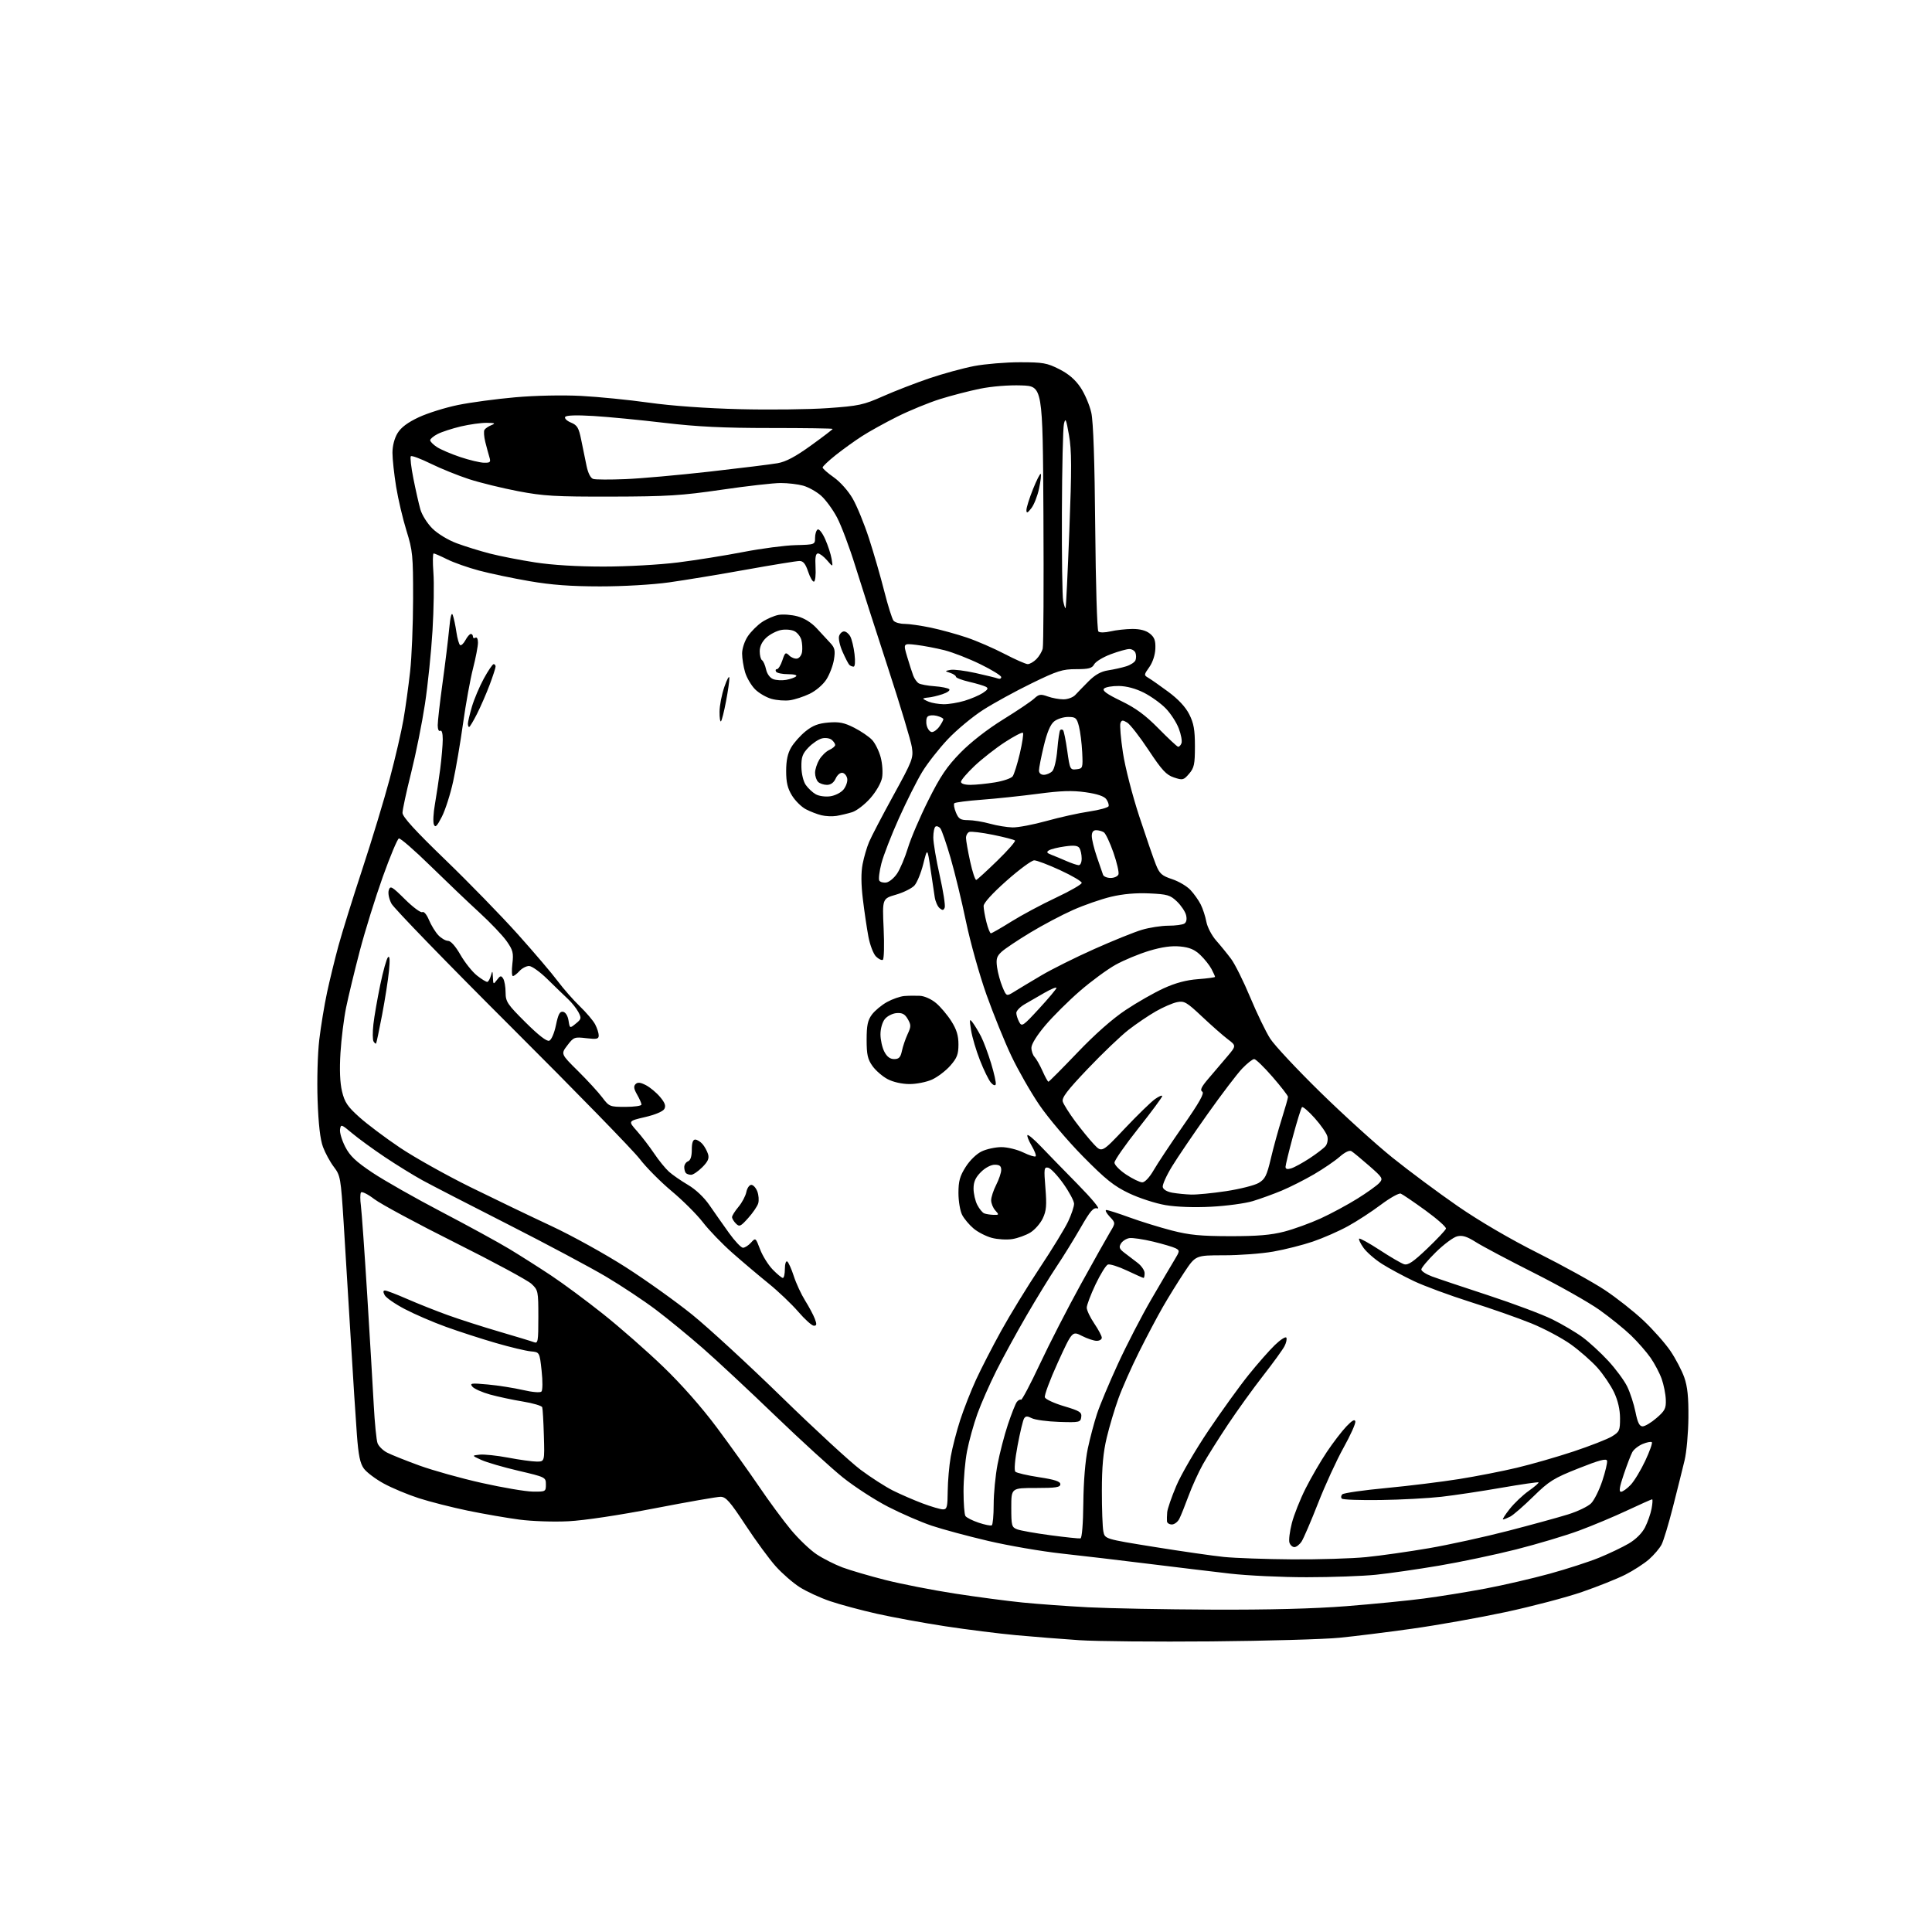 <?xml version="1.0" encoding="UTF-8" standalone="no"?>
<svg 
  version="1.1" 
  xmlns="http://www.w3.org/2000/svg" 
  xmlns:xlink="http://www.w3.org/1999/xlink" 
  xmlns:svg="http://www.w3.org/2000/svg"
  xmlns:rdf="http://www.w3.org/1999/02/22-rdf-syntax-ns#"
  xmlns:cc="http://creativecommons.org/ns#"
  xmlns:dc="http://purl.org/dc/elements/1.1/"
  viewBox="0 0 768 768"
  width="768"
  height="768"
>
<style>svg {background-color: white; }</style>"
<path stroke="none" fill="black" fill-rule="evenodd" d="M481.50,652.48C459.50,652.67 435.88,652.46 429.00,652.00C422.12,651.54 410.88,650.65 404.00,650.02C397.12,649.39 384.42,647.79 375.77,646.47C367.12,645.15 354.89,642.91 348.60,641.50C342.31,640.09 333.91,637.83 329.93,636.48C325.96,635.12 320.52,632.62 317.85,630.90C315.18,629.19 310.92,625.48 308.39,622.66C305.85,619.84 300.45,612.47 296.37,606.27C290.16,596.82 288.55,595.00 286.42,595.00C285.03,595.00 273.23,597.07 260.19,599.59C246.11,602.32 232.24,604.40 226.00,604.72C220.17,605.02 211.50,604.73 206.50,604.07C201.55,603.42 192.32,601.82 186.00,600.52C179.68,599.21 170.90,596.98 166.50,595.56C162.10,594.14 155.83,591.52 152.57,589.74C149.31,587.96 145.75,585.28 144.66,583.80C143.14,581.72 142.49,578.59 141.87,570.30C141.42,564.36 140.31,547.12 139.41,532.00C138.51,516.88 137.25,496.16 136.60,485.97C135.48,468.25 135.31,467.28 132.74,463.90C131.25,461.95 129.30,458.37 128.39,455.93C127.28,452.93 126.59,446.94 126.25,437.35C125.97,429.40 126.26,418.89 126.91,413.35C127.55,407.93 128.95,399.45 130.01,394.50C131.08,389.55 133.11,381.23 134.53,376.00C135.95,370.77 140.23,357.05 144.03,345.50C147.84,333.95 152.74,317.75 154.94,309.50C157.14,301.25 159.59,290.68 160.39,286.00C161.20,281.32 162.38,272.77 163.02,267.00C163.67,261.23 164.20,248.18 164.21,238.00C164.23,220.77 164.05,218.92 161.59,211.00C160.13,206.32 158.28,198.45 157.47,193.50C156.67,188.55 156.01,182.47 156.01,180.00C156.01,177.24 156.79,174.22 158.03,172.19C159.41,169.91 162.06,167.93 166.46,165.87C169.99,164.22 176.98,162.03 182.00,161.00C187.02,159.97 197.28,158.59 204.81,157.93C212.87,157.22 223.64,157.00 231.00,157.38C237.88,157.74 250.03,158.95 258.00,160.07C266.96,161.33 280.72,162.32 294.00,162.65C305.82,162.95 321.58,162.76 329.01,162.24C341.40,161.37 343.23,160.97 351.01,157.52C355.68,155.45 363.97,152.24 369.44,150.38C374.90,148.53 382.94,146.33 387.30,145.50C391.66,144.68 399.82,144.00 405.43,144.00C414.59,144.00 416.20,144.28 421.07,146.75C424.82,148.65 427.44,150.91 429.55,154.06C431.23,156.57 433.14,161.07 433.81,164.06C434.61,167.65 435.14,183.20 435.37,209.81C435.56,231.98 436.12,250.52 436.61,251.01C437.13,251.53 439.15,251.52 441.50,250.97C443.70,250.46 447.59,250.04 450.14,250.02C453.22,250.01 455.56,250.63 457.11,251.88C458.93,253.36 459.40,254.66 459.27,257.91C459.17,260.37 458.20,263.32 456.86,265.20C454.70,268.23 454.69,268.40 456.46,269.43C457.48,270.02 461.06,272.52 464.41,275.00C468.41,277.96 471.27,281.03 472.75,283.96C474.54,287.51 475.00,290.11 475.00,296.66C475.00,303.82 474.70,305.24 472.68,307.58C470.50,310.12 470.15,310.21 466.68,309.06C463.61,308.05 461.91,306.21 456.58,298.17C453.06,292.85 449.23,287.93 448.07,287.23C446.31,286.17 445.86,286.20 445.39,287.43C445.08,288.24 445.52,293.54 446.38,299.20C447.25,304.95 450.12,316.13 452.87,324.50C455.58,332.75 458.56,341.39 459.49,343.70C460.94,347.32 461.83,348.12 465.93,349.48C468.54,350.34 471.82,352.28 473.22,353.78C474.63,355.27 476.46,357.87 477.30,359.53C478.14,361.20 479.16,364.31 479.55,366.44C479.95,368.57 481.71,371.92 483.46,373.90C485.21,375.88 487.88,379.16 489.39,381.19C490.91,383.22 494.33,390.10 496.99,396.47C499.65,402.84 503.21,410.21 504.91,412.85C506.60,415.50 515.53,425.05 524.75,434.08C533.96,443.11 546.90,454.85 553.50,460.16C560.10,465.47 571.78,474.15 579.45,479.45C588.11,485.43 600.26,492.54 611.45,498.16C621.38,503.15 633.29,509.73 637.91,512.79C642.54,515.85 649.46,521.30 653.29,524.91C657.12,528.52 661.94,533.97 664.01,537.01C666.08,540.06 668.55,544.79 669.52,547.52C670.81,551.19 671.24,555.39 671.17,563.50C671.12,569.55 670.44,577.20 669.65,580.50C668.86,583.80 666.80,592.08 665.06,598.89C663.33,605.71 661.28,612.50 660.50,613.99C659.73,615.48 657.48,618.12 655.51,619.86C653.53,621.59 649.28,624.34 646.07,625.96C642.86,627.59 635.11,630.68 628.85,632.84C622.59,635.00 608.93,638.59 598.48,640.83C588.04,643.06 571.35,646.04 561.38,647.43C551.41,648.83 538.36,650.46 532.38,651.04C526.40,651.63 503.50,652.28 481.50,652.48zM481.64,639.85C504.38,639.95 522.26,639.49 535.14,638.48C545.79,637.64 559.67,636.28 566.00,635.44C572.33,634.61 583.35,632.83 590.50,631.48C597.65,630.13 609.12,627.47 616.00,625.58C622.88,623.69 631.73,620.82 635.67,619.21C639.62,617.60 644.90,615.07 647.42,613.60C650.25,611.94 652.73,609.48 653.92,607.16C654.97,605.10 656.15,601.74 656.53,599.70C656.91,597.67 657.01,596.00 656.75,596.00C656.48,596.00 652.05,597.98 646.88,600.40C641.72,602.83 633.10,606.44 627.73,608.43C622.36,610.42 611.11,613.78 602.73,615.91C594.35,618.03 580.52,620.94 572.00,622.38C563.48,623.82 552.23,625.44 547.00,625.98C541.77,626.52 529.40,626.97 519.50,626.97C509.60,626.98 495.88,626.33 489.00,625.54C482.12,624.75 467.50,622.99 456.50,621.63C445.50,620.26 429.98,618.43 422.00,617.56C414.02,616.69 400.90,614.43 392.83,612.54C384.76,610.65 374.65,607.93 370.37,606.49C366.09,605.05 358.29,601.67 353.04,598.97C347.79,596.27 339.72,591.04 335.10,587.35C330.49,583.65 318.34,572.56 308.10,562.71C297.87,552.85 284.93,540.79 279.35,535.91C273.77,531.03 265.35,524.13 260.64,520.58C255.93,517.03 247.03,511.12 240.86,507.46C234.68,503.80 217.23,494.49 202.07,486.78C186.91,479.08 171.57,471.17 168.00,469.22C164.43,467.26 157.68,463.10 153.00,459.97C148.32,456.84 142.47,452.57 140.00,450.50C135.69,446.88 135.49,446.82 135.17,448.96C134.98,450.20 135.91,453.29 137.22,455.85C139.10,459.51 141.42,461.71 148.06,466.15C152.70,469.25 165.05,476.27 175.50,481.73C185.95,487.20 198.10,493.84 202.50,496.50C206.90,499.16 214.39,503.92 219.15,507.08C223.91,510.24 233.22,517.14 239.85,522.42C246.48,527.70 257.16,537.07 263.58,543.25C270.88,550.27 278.89,559.34 284.96,567.48C290.30,574.64 297.87,585.23 301.79,591.00C305.70,596.77 311.39,604.49 314.44,608.15C317.49,611.81 322.08,616.19 324.64,617.88C327.20,619.58 331.81,621.91 334.89,623.07C337.98,624.22 345.68,626.48 352.00,628.08C358.32,629.68 370.70,632.10 379.50,633.46C388.30,634.82 400.45,636.43 406.50,637.03C412.55,637.63 424.25,638.48 432.50,638.92C440.75,639.35 462.87,639.77 481.64,639.85zM513.64,619.87C524.17,619.94 537.45,619.54 543.14,618.97C548.84,618.40 560.02,616.81 568.00,615.44C575.98,614.07 590.15,610.96 599.50,608.54C608.85,606.12 619.59,603.17 623.37,601.99C627.15,600.81 631.25,598.84 632.48,597.61C633.71,596.38 635.71,592.38 636.93,588.71C638.15,585.03 639.01,581.42 638.83,580.68C638.58,579.66 635.73,580.42 627.50,583.69C617.60,587.61 615.80,588.74 609.50,594.91C605.65,598.69 601.52,602.28 600.32,602.89C599.11,603.50 597.84,604.00 597.48,604.00C597.12,604.00 598.32,602.12 600.14,599.82C601.96,597.52 605.37,594.29 607.71,592.64C610.05,590.99 611.80,589.47 611.60,589.27C611.40,589.07 604.77,590.03 596.87,591.40C588.97,592.78 578.23,594.39 573.00,594.99C567.77,595.58 556.90,596.17 548.84,596.28C540.78,596.40 533.84,596.16 533.41,595.73C532.98,595.31 533.06,594.54 533.58,594.02C534.10,593.50 541.94,592.37 551.01,591.52C560.08,590.66 573.12,589.05 580.00,587.95C586.88,586.85 597.23,584.83 603.00,583.45C608.77,582.08 618.90,579.17 625.50,576.98C632.10,574.78 638.96,572.10 640.75,571.01C643.76,569.18 644.00,568.64 643.99,563.76C643.98,560.33 643.16,556.76 641.63,553.50C640.33,550.75 637.36,546.35 635.03,543.72C632.69,541.10 627.91,536.90 624.40,534.39C620.89,531.89 613.85,528.14 608.76,526.07C603.67,523.99 592.75,520.16 584.50,517.55C576.25,514.94 566.12,511.20 562.00,509.24C557.88,507.28 552.20,504.22 549.39,502.44C546.58,500.66 543.27,497.78 542.03,496.05C540.79,494.31 540.01,492.66 540.28,492.39C540.55,492.12 544.22,494.14 548.44,496.89C552.65,499.65 557.01,502.19 558.12,502.54C559.70,503.04 561.75,501.66 567.33,496.34C571.27,492.58 574.63,489.00 574.79,488.40C574.96,487.79 571.28,484.53 566.63,481.15C561.97,477.77 557.56,474.77 556.82,474.48C556.08,474.20 552.53,476.19 548.92,478.90C545.32,481.61 539.43,485.45 535.84,487.42C532.25,489.40 525.98,492.15 521.90,493.54C517.83,494.93 510.73,496.72 506.12,497.53C501.51,498.34 492.68,499.00 486.50,499.00C475.27,499.00 475.27,499.00 470.78,505.75C468.32,509.46 464.48,515.65 462.27,519.50C460.05,523.35 455.77,531.45 452.75,537.50C449.73,543.55 446.04,551.88 444.56,556.00C443.07,560.12 440.99,567.10 439.94,571.50C438.55,577.28 438.01,583.14 438.01,592.62C438.00,599.84 438.27,607.10 438.60,608.76C439.20,611.77 439.20,611.77 458.85,614.93C469.66,616.67 482.10,618.46 486.50,618.91C490.90,619.36 503.11,619.79 513.64,619.87zM514.54,615.00C513.77,615.00 512.88,614.20 512.57,613.21C512.25,612.23 512.69,608.74 513.53,605.46C514.37,602.18 516.84,595.97 519.02,591.65C521.20,587.33 524.99,580.81 527.45,577.15C529.90,573.49 533.39,568.94 535.20,567.04C537.50,564.62 538.57,564.03 538.77,565.06C538.93,565.88 536.81,570.58 534.06,575.52C531.31,580.46 526.77,590.35 523.97,597.50C521.17,604.65 518.22,611.51 517.42,612.75C516.61,613.99 515.32,615.00 514.54,615.00zM429.50,611.54C430.10,611.41 430.56,605.77 430.64,597.42C430.73,588.92 431.42,580.53 432.41,575.86C433.30,571.66 434.95,565.44 436.07,562.04C437.18,558.64 440.93,549.70 444.39,542.18C447.85,534.65 453.82,523.10 457.66,516.50C461.50,509.90 465.65,502.84 466.88,500.82C469.00,497.32 469.03,497.09 467.31,496.20C466.31,495.69 462.28,494.50 458.35,493.55C454.42,492.61 450.19,491.98 448.95,492.17C447.72,492.35 446.21,493.32 445.60,494.31C444.70,495.80 444.95,496.47 447.00,498.02C448.38,499.06 450.74,500.87 452.25,502.03C453.76,503.20 455.00,505.02 455.00,506.08C455.00,507.13 454.82,508.00 454.59,508.00C454.36,508.00 451.39,506.68 447.99,505.07C444.58,503.46 441.16,502.38 440.39,502.68C439.62,502.98 437.42,506.53 435.49,510.58C433.57,514.63 432.00,518.79 432.00,519.82C432.00,520.85 433.34,523.68 434.98,526.10C436.62,528.52 437.97,531.06 437.98,531.75C437.99,532.44 437.08,533.00 435.96,533.00C434.84,533.00 432.19,532.12 430.08,531.04C426.24,529.08 426.24,529.08 420.52,541.58C417.38,548.45 415.06,554.70 415.35,555.48C415.65,556.25 419.09,557.84 423.01,559.00C429.25,560.86 430.08,561.39 429.81,563.31C429.52,565.39 429.08,565.49 421.00,565.23C416.32,565.07 411.46,564.42 410.18,563.77C408.37,562.85 407.70,562.87 407.08,563.88C406.64,564.58 405.48,569.42 404.50,574.64C403.44,580.27 403.08,584.48 403.62,585.02C404.11,585.51 408.34,586.50 413.01,587.21C419.31,588.17 421.50,588.89 421.50,590.00C421.50,591.23 419.74,591.50 411.75,591.50C402.00,591.49 402.00,591.49 402.00,599.27C402.00,606.52 402.16,607.11 404.35,607.94C405.65,608.44 411.61,609.49 417.60,610.29C423.60,611.09 428.95,611.65 429.50,611.54zM394.25,606.34C394.66,606.09 395.00,602.36 395.00,598.05C395.00,593.74 395.69,586.57 396.54,582.11C397.39,577.65 399.24,570.51 400.66,566.25C402.08,561.99 403.69,557.94 404.23,557.26C404.78,556.58 405.52,556.20 405.87,556.42C406.23,556.64 409.62,550.22 413.40,542.16C417.18,534.10 424.50,519.85 429.65,510.50C434.81,501.15 440.03,491.84 441.25,489.82C443.48,486.14 443.48,486.14 441.06,483.57C439.74,482.16 439.17,481.00 439.80,481.00C440.43,481.00 444.58,482.33 449.02,483.95C453.46,485.57 461.01,487.90 465.79,489.14C472.84,490.95 477.26,491.38 489.00,491.40C499.85,491.41 505.26,490.95 510.50,489.59C514.35,488.59 520.87,486.22 524.99,484.34C529.11,482.45 535.65,478.93 539.53,476.51C543.41,474.10 547.34,471.28 548.27,470.26C549.87,468.49 549.67,468.16 544.22,463.39C541.08,460.64 537.92,458.04 537.22,457.61C536.43,457.14 534.64,457.99 532.52,459.85C530.63,461.51 526.03,464.64 522.30,466.82C518.56,469.00 512.80,471.91 509.50,473.29C506.20,474.67 501.02,476.54 498.00,477.46C494.98,478.37 487.55,479.38 481.50,479.69C474.72,480.05 467.74,479.80 463.30,479.05C459.34,478.38 452.82,476.26 448.80,474.34C442.79,471.47 439.55,468.87 430.48,459.68C424.42,453.53 416.62,444.32 413.15,439.22C409.68,434.11 404.67,425.34 402.01,419.72C399.34,414.10 394.90,403.14 392.13,395.38C389.37,387.61 385.71,374.56 384.01,366.38C382.31,358.20 379.54,346.79 377.86,341.01C376.18,335.23 374.35,329.94 373.79,329.26C373.23,328.58 372.37,328.27 371.89,328.57C371.40,328.87 371.00,330.83 371.00,332.92C371.00,335.02 372.15,341.81 373.55,348.02C374.95,354.23 375.84,359.96 375.54,360.77C375.09,361.93 374.68,361.98 373.51,361.01C372.71,360.34 371.84,358.38 371.57,356.65C371.31,354.92 370.54,349.79 369.87,345.25C368.64,336.99 368.64,336.99 367.01,343.45C366.12,347.01 364.54,350.85 363.52,351.98C362.49,353.12 359.19,354.76 356.18,355.64C350.72,357.22 350.72,357.22 351.26,369.11C351.56,375.65 351.42,381.24 350.94,381.54C350.46,381.83 349.23,381.23 348.21,380.21C347.19,379.19 345.84,375.68 345.22,372.42C344.60,369.17 343.61,362.45 343.01,357.50C342.28,351.47 342.25,346.85 342.90,343.50C343.43,340.75 344.59,336.78 345.48,334.69C346.36,332.59 350.70,324.28 355.12,316.22C362.77,302.29 363.13,301.34 362.49,297.03C362.12,294.54 357.85,280.35 353.00,265.50C348.15,250.65 342.30,232.43 339.99,225.00C337.69,217.57 334.42,208.90 332.74,205.71C331.06,202.53 328.19,198.62 326.37,197.02C324.55,195.42 321.35,193.64 319.28,193.06C317.20,192.48 313.18,192.01 310.34,192.01C307.50,192.00 296.92,193.20 286.84,194.68C270.85,197.01 265.23,197.36 243.00,197.41C220.74,197.46 216.04,197.18 205.98,195.26C199.64,194.05 190.86,191.90 186.48,190.48C182.09,189.05 175.22,186.28 171.22,184.31C167.21,182.34 163.65,181.01 163.31,181.36C162.97,181.70 163.42,185.70 164.33,190.24C165.23,194.78 166.48,200.29 167.10,202.48C167.71,204.67 169.86,208.08 171.86,210.07C173.93,212.14 178.08,214.66 181.50,215.94C184.80,217.17 190.76,219.02 194.75,220.05C198.74,221.08 206.84,222.66 212.75,223.57C219.54,224.62 229.58,225.23 240.00,225.22C249.22,225.22 262.24,224.49 269.50,223.58C276.65,222.68 288.35,220.81 295.50,219.42C302.65,218.04 311.99,216.81 316.25,216.70C323.94,216.50 323.99,216.48 324.00,213.81C324.00,212.33 324.46,210.83 325.02,210.49C325.59,210.14 326.94,211.87 328.03,214.34C329.12,216.80 330.27,220.32 330.58,222.16C331.14,225.50 331.14,225.50 328.78,222.75C327.49,221.24 325.85,220.00 325.16,220.00C324.25,220.00 323.97,221.55 324.19,225.46C324.36,228.46 324.09,231.05 323.58,231.21C323.08,231.37 322.03,229.59 321.25,227.25C320.21,224.12 319.30,223.00 317.81,223.00C316.70,223.00 307.17,224.55 296.64,226.44C286.11,228.34 272.32,230.61 266.00,231.50C259.30,232.43 247.82,233.10 238.50,233.10C226.89,233.09 219.20,232.52 210.50,231.02C203.90,229.89 194.90,228.00 190.50,226.83C186.10,225.66 180.38,223.65 177.78,222.35C175.19,221.06 172.76,220.00 172.39,220.00C172.02,220.00 171.97,223.41 172.28,227.57C172.60,231.74 172.44,242.13 171.93,250.65C171.42,259.18 170.07,272.31 168.93,279.83C167.79,287.35 165.32,299.66 163.43,307.20C161.54,314.73 160.00,321.90 160.00,323.12C160.00,324.69 165.02,330.20 177.02,341.78C186.38,350.82 199.34,364.13 205.82,371.36C212.30,378.59 219.44,386.98 221.69,390.00C223.95,393.02 227.90,397.52 230.47,400.00C233.05,402.48 235.80,405.72 236.58,407.20C237.36,408.69 238.00,410.66 238.00,411.59C238.00,413.03 237.26,413.19 233.08,412.70C228.36,412.14 228.04,412.26 225.54,415.54C222.92,418.97 222.92,418.97 229.75,425.73C233.51,429.45 237.86,434.19 239.41,436.25C242.16,439.90 242.41,440.00 248.62,440.00C252.13,440.00 255.00,439.59 255.00,439.08C255.00,438.58 254.22,436.80 253.26,435.12C251.96,432.87 251.80,431.80 252.64,430.96C253.48,430.12 254.54,430.23 256.77,431.38C258.41,432.23 260.94,434.33 262.38,436.05C264.32,438.35 264.77,439.60 264.08,440.83C263.53,441.82 260.40,443.14 256.41,444.06C249.67,445.63 249.67,445.63 253.16,449.56C255.09,451.73 258.17,455.75 260.02,458.50C261.86,461.25 264.53,464.53 265.94,465.79C267.35,467.05 270.75,469.40 273.50,471.02C276.53,472.80 279.88,475.96 282.00,479.05C283.93,481.85 287.41,486.81 289.75,490.07C292.08,493.33 294.60,496.00 295.34,496.00C296.08,496.00 297.52,495.09 298.53,493.97C300.35,491.95 300.38,491.98 302.15,496.64C303.13,499.22 305.39,502.84 307.16,504.67C308.94,506.50 310.75,508.00 311.20,508.00C311.64,508.00 312.00,506.40 312.00,504.44C312.00,502.48 312.42,501.14 312.92,501.45C313.43,501.77 314.61,504.38 315.54,507.26C316.47,510.14 318.50,514.52 320.05,517.00C321.60,519.48 323.34,522.74 323.91,524.25C324.74,526.45 324.66,527.00 323.53,527.00C322.75,527.00 319.95,524.49 317.31,521.42C314.66,518.35 309.35,513.30 305.50,510.19C301.65,507.08 295.19,501.62 291.13,498.04C287.08,494.47 281.81,489.00 279.41,485.88C277.01,482.76 271.42,477.19 267.00,473.50C262.58,469.81 256.84,464.03 254.26,460.65C251.68,457.27 228.81,433.80 203.43,408.49C178.06,383.19 156.54,361.01 155.60,359.19C154.61,357.28 154.17,355.03 154.55,353.83C155.15,351.97 155.76,352.32 161.00,357.50C164.19,360.66 167.28,362.94 167.87,362.58C168.49,362.20 169.61,363.52 170.52,365.70C171.39,367.77 173.05,370.49 174.22,371.74C175.39,372.98 177.14,374.00 178.10,374.00C179.18,374.00 181.07,376.13 183.02,379.53C184.76,382.57 187.71,386.28 189.59,387.78C191.47,389.28 193.34,390.41 193.75,390.31C194.16,390.20 194.79,389.08 195.15,387.81C195.73,385.74 195.81,385.81 195.93,388.50C196.06,391.39 196.12,391.43 197.57,389.50C198.86,387.79 199.21,387.72 200.02,389.00C200.54,389.83 200.98,392.31 200.98,394.52C201.00,398.21 201.66,399.20 208.91,406.41C214.09,411.56 217.35,414.08 218.33,413.70C219.19,413.37 220.33,410.73 221.00,407.51C221.90,403.14 222.54,401.96 223.83,402.20C224.83,402.39 225.70,403.80 226.00,405.69C226.50,408.85 226.50,408.85 228.90,406.89C231.12,405.09 231.19,404.73 229.90,402.29C229.13,400.84 227.25,398.49 225.73,397.08C224.21,395.66 220.56,392.14 217.63,389.25C214.70,386.36 211.40,384.00 210.31,384.00C209.21,384.00 207.50,384.90 206.50,386.00C205.50,387.10 204.33,388.00 203.89,388.00C203.45,388.00 203.36,385.79 203.68,383.09C204.19,378.78 203.90,377.68 201.38,374.10C199.80,371.85 194.93,366.75 190.58,362.76C186.22,358.77 177.47,350.43 171.13,344.23C164.80,338.03 159.14,333.11 158.56,333.30C157.98,333.49 155.10,340.36 152.16,348.57C149.23,356.78 145.11,370.02 143.02,378.00C140.93,385.98 138.49,396.09 137.59,400.47C136.69,404.85 135.68,412.98 135.34,418.54C134.93,425.22 135.14,430.41 135.96,433.84C137.00,438.17 138.13,439.86 142.85,444.09C145.96,446.88 153.22,452.34 159.00,456.22C164.78,460.10 177.38,467.15 187.00,471.90C196.62,476.64 211.13,483.61 219.23,487.39C227.33,491.17 240.61,498.52 248.73,503.72C256.85,508.92 268.75,517.42 275.16,522.60C281.57,527.78 297.60,542.53 310.78,555.39C323.96,568.24 338.07,581.24 342.12,584.27C346.18,587.30 351.96,591.01 354.96,592.52C357.97,594.02 363.27,596.32 366.74,597.63C370.21,598.93 373.86,600.00 374.86,600.00C376.44,600.00 376.68,599.06 376.73,592.75C376.77,588.76 377.31,582.58 377.94,579.00C378.58,575.42 380.26,568.90 381.69,564.50C383.12,560.10 385.95,552.90 387.97,548.50C389.99,544.10 394.50,535.34 397.99,529.02C401.47,522.71 408.37,511.46 413.30,504.02C418.24,496.59 423.34,488.25 424.63,485.50C425.92,482.75 426.97,479.60 426.96,478.50C426.94,477.40 425.02,473.80 422.68,470.51C420.34,467.21 417.63,464.36 416.65,464.17C415.03,463.86 414.94,464.53 415.57,472.25C416.13,479.17 415.94,481.33 414.52,484.32C413.57,486.33 411.35,488.86 409.60,489.94C407.84,491.02 404.61,492.20 402.41,492.55C400.21,492.90 396.54,492.68 394.25,492.07C391.96,491.45 388.70,489.78 387.01,488.35C385.31,486.93 383.27,484.49 382.46,482.93C381.66,481.37 381.00,477.47 381.00,474.25C381.00,469.52 381.55,467.52 383.87,463.87C385.53,461.25 388.21,458.65 390.27,457.68C392.21,456.76 395.73,456.00 398.09,456.00C400.44,456.00 404.33,456.95 406.74,458.11C409.14,459.28 411.36,459.97 411.68,459.66C411.99,459.34 411.27,457.43 410.08,455.42C408.89,453.40 408.15,451.51 408.44,451.22C408.73,450.94 411.07,452.91 413.64,455.60C416.21,458.30 422.82,465.09 428.34,470.70C434.11,476.58 437.50,480.68 436.32,480.37C434.60,479.92 433.49,481.20 429.48,488.17C426.84,492.75 422.58,499.65 419.99,503.50C417.41,507.35 412.03,516.12 408.04,522.99C404.05,529.85 398.64,539.75 396.02,544.99C393.40,550.22 390.03,557.88 388.54,562.00C387.05,566.12 385.20,572.80 384.42,576.84C383.64,580.87 383.01,588.07 383.02,592.84C383.02,597.60 383.36,602.01 383.77,602.63C384.17,603.26 386.52,604.45 389.00,605.29C391.48,606.12 393.84,606.60 394.25,606.34zM465.83,606.00C464.82,606.00 463.95,605.44 463.89,604.75C463.83,604.06 463.87,602.43 463.98,601.12C464.09,599.81 465.71,595.11 467.58,590.68C469.44,586.25 475.24,576.29 480.45,568.56C485.66,560.83 492.82,550.90 496.37,546.50C499.91,542.10 504.60,536.77 506.79,534.66C508.98,532.55 511.02,531.23 511.33,531.73C511.64,532.23 511.32,533.77 510.60,535.14C509.89,536.51 506.07,541.79 502.10,546.87C498.14,551.95 491.84,560.69 488.10,566.30C484.37,571.91 479.90,579.02 478.17,582.10C476.44,585.19 473.88,590.81 472.48,594.60C471.08,598.40 469.43,602.51 468.80,603.75C468.18,604.99 466.84,606.00 465.83,606.00zM211.75,592.93C216.89,593.00 217.00,592.94 217.00,590.10C217.00,587.24 216.87,587.18 206.08,584.65C200.08,583.25 193.44,581.31 191.33,580.35C187.50,578.60 187.50,578.60 190.66,578.25C192.39,578.05 197.50,578.59 202.02,579.44C206.53,580.30 211.63,581.00 213.36,581.00C216.50,581.00 216.50,581.00 216.20,570.75C216.04,565.11 215.74,560.01 215.54,559.41C215.35,558.81 211.88,557.79 207.84,557.13C203.80,556.47 197.92,555.21 194.77,554.34C191.61,553.46 188.46,552.05 187.77,551.21C186.64,549.84 187.32,549.75 193.96,550.36C198.06,550.74 204.32,551.73 207.88,552.55C211.61,553.42 214.72,553.68 215.23,553.17C215.72,552.68 215.76,549.05 215.30,544.90C214.50,537.50 214.50,537.50 211.00,537.19C209.07,537.01 202.81,535.52 197.09,533.86C191.36,532.20 182.44,529.31 177.27,527.44C172.09,525.57 164.72,522.39 160.89,520.37C157.05,518.36 153.47,515.87 152.92,514.85C152.23,513.56 152.27,513.00 153.05,513.00C153.67,513.00 157.62,514.51 161.84,516.36C166.05,518.20 173.32,521.09 178.00,522.78C182.68,524.47 191.90,527.43 198.50,529.36C205.10,531.29 211.29,533.17 212.25,533.54C213.85,534.16 214.00,533.30 214.00,523.56C214.00,513.22 213.92,512.83 211.25,510.34C209.74,508.93 196.11,501.57 180.96,493.99C165.81,486.41 151.32,478.60 148.75,476.64C146.18,474.67 143.81,473.51 143.48,474.04C143.15,474.57 143.14,476.92 143.46,479.25C143.77,481.59 144.90,497.45 145.96,514.50C147.01,531.55 148.19,551.35 148.57,558.50C148.95,565.65 149.63,572.49 150.08,573.70C150.54,574.91 152.25,576.60 153.89,577.44C155.52,578.29 161.28,580.59 166.68,582.56C172.08,584.52 183.25,587.65 191.50,589.49C199.75,591.34 208.86,592.89 211.75,592.93zM644.37,593.00C645.06,593.00 646.79,591.76 648.22,590.25C649.65,588.74 652.25,584.43 654.01,580.69C655.77,576.94 656.95,573.62 656.63,573.30C656.32,572.99 654.68,573.30 652.99,574.00C651.31,574.70 649.44,576.17 648.86,577.26C648.27,578.36 646.74,582.34 645.46,586.13C643.78,591.06 643.47,593.00 644.37,593.00zM652.97,567.00C653.90,567.00 656.39,565.51 658.50,563.68C661.85,560.79 662.32,559.85 662.18,556.35C662.10,554.14 661.36,550.45 660.55,548.15C659.74,545.86 657.75,542.07 656.13,539.74C654.50,537.41 651.00,533.40 648.34,530.84C645.68,528.28 640.04,523.72 635.82,520.72C631.59,517.71 619.89,511.10 609.82,506.03C599.74,500.95 589.36,495.45 586.75,493.80C583.13,491.51 581.33,490.95 579.25,491.46C577.74,491.82 573.91,494.67 570.75,497.78C567.59,500.89 565.00,503.98 565.00,504.64C565.00,505.30 566.91,506.54 569.25,507.41C571.59,508.28 581.67,511.66 591.66,514.93C601.65,518.21 613.07,522.49 617.04,524.45C621.01,526.41 626.41,529.60 629.04,531.53C631.67,533.46 636.28,537.69 639.28,540.94C642.28,544.18 645.70,548.81 646.86,551.22C648.03,553.63 649.50,558.17 650.13,561.30C650.98,565.54 651.71,567.00 652.97,567.00zM297.40,484.21C294.41,487.55 293.92,487.77 292.54,486.39C291.69,485.55 291.00,484.39 291.00,483.82C291.00,483.25 292.15,481.42 293.55,479.75C294.96,478.09 296.36,475.43 296.68,473.86C296.99,472.29 297.88,471.00 298.65,471.00C299.42,471.00 300.50,472.18 301.05,473.63C301.60,475.08 301.75,477.22 301.39,478.38C301.03,479.55 299.24,482.17 297.40,484.21zM394.90,482.92C397.17,483.00 397.22,482.90 395.65,481.17C394.74,480.17 394.00,478.35 394.00,477.13C394.00,475.92 394.90,473.16 396.00,471.00C397.10,468.84 398.00,466.16 398.00,465.04C398.00,463.51 397.35,463.00 395.42,463.00C393.91,463.00 391.64,464.20 389.92,465.92C387.77,468.08 387.00,469.80 387.00,472.47C387.00,474.47 387.67,477.39 388.48,478.96C389.29,480.53 390.53,482.05 391.23,482.33C391.93,482.61 393.58,482.88 394.90,482.92zM473.50,474.86C475.70,474.93 481.96,474.32 487.41,473.50C492.85,472.67 498.66,471.21 500.31,470.25C502.88,468.74 503.56,467.39 505.19,460.50C506.22,456.10 508.18,448.99 509.54,444.70C510.89,440.41 512.00,436.50 512.00,436.02C512.00,435.54 509.23,431.96 505.85,428.07C502.47,424.18 499.19,421.00 498.56,421.00C497.92,421.00 495.78,422.69 493.80,424.75C491.82,426.81 485.63,434.95 480.05,442.82C474.46,450.70 468.09,460.08 465.89,463.68C463.69,467.27 462.04,470.95 462.21,471.85C462.40,472.85 463.90,473.74 466.01,474.12C467.93,474.46 471.30,474.79 473.50,474.86zM454.08,470.00C455.09,470.00 456.94,468.04 458.55,465.25C460.05,462.64 465.31,454.71 470.24,447.62C476.84,438.15 478.86,434.53 477.91,433.95C476.95,433.35 477.56,432.05 480.32,428.82C482.35,426.45 485.70,422.52 487.75,420.10C491.48,415.70 491.48,415.70 488.05,413.10C486.16,411.67 481.57,407.63 477.84,404.12C471.70,398.34 470.77,397.80 467.90,398.37C466.16,398.72 462.37,400.36 459.47,402.02C456.57,403.68 451.68,406.99 448.60,409.38C445.53,411.77 438.25,418.72 432.43,424.84C424.12,433.57 421.99,436.38 422.48,437.95C422.83,439.04 425.04,442.54 427.39,445.72C429.75,448.90 433.10,453.01 434.84,454.86C438.01,458.22 438.01,458.22 447.11,448.60C452.11,443.32 457.51,438.06 459.10,436.93C460.70,435.79 462.00,435.25 462.00,435.71C462.00,436.18 457.73,441.95 452.52,448.53C447.30,455.11 443.02,461.25 443.02,462.16C443.01,463.07 445.10,465.20 447.67,466.91C450.24,468.61 453.12,470.00 454.08,470.00zM274.74,467.00C273.97,467.00 273.03,466.70 272.67,466.33C272.30,465.97 272.00,464.89 272.00,463.94C272.00,462.99 272.68,461.95 273.50,461.64C274.49,461.26 275.00,459.69 275.00,457.03C275.00,454.32 275.44,453.00 276.35,453.00C277.08,453.00 278.38,453.79 279.23,454.75C280.07,455.71 281.07,457.52 281.45,458.76C281.98,460.48 281.43,461.73 279.15,464.01C277.50,465.65 275.52,467.00 274.74,467.00zM513.25,464.45C514.49,464.08 517.78,462.28 520.58,460.45C523.37,458.62 526.23,456.43 526.94,455.57C527.64,454.72 527.97,453.00 527.65,451.74C527.34,450.49 525.08,447.22 522.63,444.48C520.18,441.74 517.90,439.78 517.56,440.12C517.21,440.46 515.61,445.63 513.99,451.62C512.37,457.60 511.04,463.09 511.02,463.82C511.01,464.72 511.71,464.92 513.25,464.45zM395.82,431.05C395.60,431.70 394.81,431.41 393.88,430.33C393.01,429.32 391.07,425.35 389.56,421.50C388.04,417.65 386.45,412.27 386.02,409.55C385.31,405.08 385.38,404.79 386.70,406.55C387.50,407.62 388.98,410.08 389.98,412.01C390.98,413.94 392.78,418.77 393.99,422.74C395.20,426.71 396.02,430.45 395.82,431.05zM361.50,430.93C358.52,430.92 355.02,430.13 352.83,428.97C350.81,427.91 348.11,425.56 346.83,423.77C344.91,421.07 344.50,419.24 344.50,413.32C344.50,407.61 344.93,405.57 346.59,403.32C347.74,401.77 350.44,399.52 352.59,398.33C354.74,397.14 357.85,396.06 359.50,395.93C361.15,395.80 363.93,395.77 365.67,395.85C367.50,395.94 370.23,397.16 372.09,398.73C373.88,400.23 376.61,403.47 378.17,405.93C380.26,409.22 381.00,411.64 381.00,415.16C381.00,419.11 380.44,420.56 377.76,423.62C375.98,425.65 372.71,428.13 370.51,429.14C368.30,430.14 364.25,430.95 361.50,430.93zM416.77,430.00C417.02,430.00 422.17,424.82 428.22,418.50C435.20,411.18 442.21,404.99 447.46,401.50C452.00,398.47 458.82,394.59 462.61,392.86C467.33,390.71 471.62,389.57 476.25,389.23C479.96,388.95 483.00,388.54 483.00,388.32C483.00,388.09 482.37,386.69 481.59,385.20C480.81,383.72 478.81,381.20 477.14,379.61C474.87,377.45 472.83,376.59 469.12,376.24C465.71,375.91 461.85,376.45 456.82,377.96C452.80,379.17 446.80,381.66 443.50,383.49C440.20,385.32 433.82,390.01 429.32,393.90C424.82,397.80 418.63,403.94 415.57,407.55C412.22,411.50 410.00,415.06 410.00,416.49C410.00,417.79 410.57,419.45 411.27,420.18C411.96,420.91 413.38,423.41 414.42,425.75C415.46,428.09 416.51,430.00 416.77,430.00zM355.45,421.00C357.34,421.00 357.98,420.32 358.53,417.75C358.90,415.96 359.92,412.98 360.78,411.11C362.19,408.09 362.20,407.45 360.86,405.11C359.72,403.12 358.67,402.55 356.43,402.72C354.82,402.83 352.71,403.90 351.75,405.08C350.74,406.31 350.00,408.89 350.00,411.16C350.00,413.33 350.69,416.43 351.53,418.05C352.57,420.07 353.81,421.00 355.45,421.00zM149.49,414.82C149.33,414.99 148.88,414.62 148.49,413.99C148.11,413.36 148.08,410.30 148.43,407.17C148.78,404.05 150.01,397.00 151.15,391.50C152.29,386.00 153.68,381.05 154.24,380.50C154.93,379.82 155.05,381.57 154.63,385.92C154.28,389.45 153.05,397.33 151.89,403.42C150.73,409.51 149.65,414.64 149.49,414.82zM413.08,400.92C416.84,396.84 419.93,393.14 419.96,392.71C419.98,392.27 417.86,393.13 415.25,394.62C412.64,396.10 409.04,398.18 407.25,399.24C405.46,400.30 404.00,401.83 404.00,402.65C404.00,403.46 404.51,405.08 405.13,406.24C406.19,408.23 406.63,407.93 413.08,400.92zM403.29,394.14C405.06,393.04 409.88,390.14 414.00,387.71C418.12,385.27 427.57,380.56 435.00,377.25C442.43,373.93 450.94,370.49 453.93,369.61C456.92,368.72 461.64,367.99 464.43,367.98C467.22,367.98 470.09,367.60 470.81,367.14C471.64,366.61 471.88,365.38 471.48,363.76C471.13,362.36 469.50,359.93 467.86,358.36C465.18,355.80 464.07,355.47 456.84,355.14C451.55,354.90 446.35,355.36 441.65,356.48C437.72,357.42 430.90,359.79 426.50,361.75C422.10,363.70 414.45,367.75 409.50,370.75C404.55,373.74 399.44,377.16 398.16,378.34C396.21,380.13 395.90,381.18 396.35,384.50C396.65,386.70 397.61,390.22 398.49,392.32C400.08,396.14 400.08,396.14 403.29,394.14zM393.89,371.00C394.26,371.00 397.92,368.90 402.03,366.33C406.14,363.76 414.11,359.50 419.75,356.85C425.39,354.20 430.00,351.55 430.00,350.95C430.00,350.36 426.17,348.10 421.48,345.94C416.80,343.77 412.13,342.00 411.12,342.00C410.10,342.00 405.16,345.64 400.13,350.10C394.48,355.11 391.00,358.94 391.00,360.15C391.00,361.23 391.50,364.11 392.12,366.56C392.73,369.00 393.53,371.00 393.89,371.00zM352.31,350.81C353.48,350.64 355.42,349.03 356.62,347.24C357.82,345.45 359.76,340.86 360.92,337.04C362.08,333.21 365.73,324.70 369.03,318.11C373.81,308.55 376.38,304.75 381.76,299.24C385.88,295.03 392.47,289.90 398.70,286.04C404.32,282.57 409.88,278.83 411.08,277.71C412.97,275.95 413.67,275.84 416.45,276.84C418.20,277.48 421.04,278.00 422.75,278.00C424.46,278.00 426.57,277.21 427.45,276.25C428.33,275.29 430.71,272.84 432.74,270.80C435.32,268.22 437.66,266.91 440.47,266.48C442.69,266.14 445.92,265.42 447.66,264.88C449.40,264.34 451.07,263.25 451.38,262.45C451.69,261.65 451.68,260.32 451.36,259.50C451.05,258.68 449.95,258.00 448.93,258.00C447.91,258.00 444.58,258.93 441.53,260.07C438.49,261.21 435.53,263.01 434.96,264.07C434.11,265.65 432.83,266.00 427.78,266.00C422.35,266.00 420.29,266.65 410.07,271.64C403.71,274.74 395.05,279.48 390.83,282.18C386.61,284.88 380.27,290.15 376.75,293.88C373.23,297.62 368.65,303.46 366.58,306.87C364.51,310.27 360.35,318.56 357.33,325.28C354.31,332.00 351.17,340.09 350.36,343.25C349.55,346.41 349.18,349.48 349.54,350.06C349.90,350.64 351.14,350.98 352.31,350.81zM388.09,349.78C388.52,349.63 392.28,346.18 396.46,342.12C400.64,338.05 403.79,334.45 403.46,334.12C403.12,333.78 399.20,332.76 394.73,331.85C390.27,330.95 386.03,330.44 385.31,330.71C384.59,330.99 384.00,332.05 384.00,333.08C384.00,334.10 384.75,338.34 385.66,342.50C386.57,346.66 387.67,349.93 388.09,349.78zM441.50,349.00C442.91,349.00 444.30,348.37 444.60,347.60C444.90,346.83 444.00,342.93 442.61,338.93C441.22,334.94 439.50,331.30 438.79,330.85C438.08,330.40 436.71,330.02 435.75,330.02C434.58,330.01 434.00,330.77 434.00,332.34C434.00,333.63 434.90,337.34 436.01,340.59C437.12,343.84 438.23,347.06 438.48,347.75C438.73,348.44 440.09,349.00 441.50,349.00zM428.75,343.92C429.47,343.97 429.99,342.83 429.98,341.25C429.98,339.74 429.58,337.89 429.11,337.14C428.47,336.13 426.97,335.95 423.32,336.46C420.62,336.83 417.77,337.53 416.99,338.01C415.87,338.70 416.09,339.09 418.03,339.83C419.39,340.35 422.07,341.46 424.00,342.31C425.93,343.15 428.06,343.87 428.75,343.92zM175.65,324.66C173.68,328.50 173.02,329.14 172.47,327.74C172.09,326.77 172.27,323.17 172.88,319.74C173.48,316.31 174.43,309.98 174.99,305.68C175.54,301.38 176.00,296.06 176.00,293.87C176.00,291.47 175.60,290.13 175.00,290.50C174.42,290.86 174.00,289.92 174.00,288.28C174.00,286.72 174.86,279.16 175.92,271.47C176.98,263.79 178.16,254.12 178.55,250.00C179.02,245.03 179.51,243.17 179.99,244.50C180.39,245.60 181.04,248.63 181.42,251.23C181.80,253.83 182.47,256.17 182.91,256.44C183.34,256.71 184.29,255.82 185.02,254.47C185.74,253.11 186.71,252.00 187.17,252.00C187.63,252.00 188.00,252.48 188.00,253.06C188.00,253.64 188.45,253.84 189.00,253.50C189.57,253.15 190.00,254.00 190.00,255.47C190.00,256.89 189.11,261.53 188.02,265.78C186.93,270.02 185.16,279.80 184.08,287.50C183.01,295.20 181.23,305.62 180.13,310.66C179.03,315.70 177.01,322.00 175.65,324.66zM402.50,328.91C404.70,328.96 410.77,327.80 416.00,326.35C421.23,324.89 428.84,323.20 432.92,322.60C437.01,321.99 440.50,321.03 440.69,320.46C440.87,319.89 440.45,318.63 439.75,317.67C438.90,316.51 436.13,315.58 431.53,314.93C426.24,314.18 421.74,314.33 412.55,315.55C405.92,316.42 395.89,317.48 390.25,317.90C384.62,318.32 379.72,318.95 379.37,319.30C379.02,319.65 379.30,321.30 379.99,322.97C381.06,325.55 381.78,326.00 384.87,326.02C386.87,326.03 390.75,326.66 393.50,327.43C396.25,328.20 400.30,328.86 402.50,328.91zM332.50,324.34C330.85,324.60 328.15,324.48 326.50,324.07C324.85,323.67 322.08,322.60 320.35,321.69C318.61,320.79 316.14,318.35 314.85,316.27C313.08,313.41 312.51,311.05 312.51,306.50C312.51,302.30 313.11,299.48 314.51,297.11C315.60,295.24 318.18,292.35 320.24,290.69C323.07,288.41 325.28,287.56 329.31,287.22C333.60,286.87 335.60,287.27 339.57,289.29C342.28,290.67 345.48,292.86 346.69,294.15C347.89,295.44 349.42,298.54 350.09,301.04C350.76,303.56 351.00,307.18 350.63,309.18C350.24,311.26 348.27,314.69 345.95,317.32C343.75,319.82 340.50,322.31 338.73,322.86C336.95,323.41 334.15,324.07 332.50,324.34zM330.00,316.54C331.94,316.28 334.30,315.08 335.30,313.86C336.29,312.65 336.96,310.73 336.80,309.59C336.63,308.45 335.79,307.39 334.93,307.22C334.03,307.05 332.86,308.01 332.20,309.46C331.44,311.12 330.24,312.00 328.72,312.00C327.44,312.00 325.86,311.46 325.20,310.80C324.54,310.14 324.00,308.52 324.00,307.20C324.00,305.89 324.75,303.54 325.67,301.99C326.58,300.44 328.38,298.69 329.67,298.11C330.95,297.52 332.00,296.64 332.00,296.14C332.00,295.65 331.37,294.72 330.60,294.08C329.82,293.44 328.07,293.19 326.71,293.54C325.34,293.88 322.93,295.51 321.36,297.15C319.00,299.61 318.51,300.97 318.57,304.89C318.61,307.61 319.35,310.67 320.31,312.03C321.23,313.35 323.00,315.01 324.24,315.72C325.50,316.45 328.05,316.81 330.00,316.54zM385.75,311.99C387.81,311.99 392.20,311.55 395.50,311.01C398.80,310.47 401.97,309.39 402.55,308.60C403.12,307.82 404.41,303.73 405.40,299.52C406.39,295.31 406.94,291.61 406.63,291.30C406.32,290.98 403.07,292.67 399.42,295.05C395.77,297.43 390.36,301.67 387.39,304.47C384.43,307.28 382.00,310.12 382.00,310.79C382.00,311.52 383.47,312.00 385.75,311.99zM414.93,308.00C415.99,308.00 417.50,307.36 418.28,306.58C419.09,305.76 419.95,302.11 420.30,297.96C420.63,294.00 421.15,290.52 421.45,290.21C421.75,289.91 422.27,289.93 422.59,290.26C422.91,290.58 423.66,294.28 424.25,298.47C425.29,305.86 425.40,306.09 427.91,305.80C430.44,305.51 430.49,305.34 430.19,299.00C430.01,295.43 429.43,290.81 428.90,288.75C428.02,285.36 427.60,285.00 424.57,285.00C422.73,285.00 420.23,285.80 419.03,286.78C417.54,287.98 416.22,291.12 414.92,296.53C413.87,300.91 413.01,305.29 413.01,306.25C413.00,307.31 413.76,308.00 414.93,308.00zM468.28,296.83C468.71,296.93 469.33,296.31 469.65,295.46C469.98,294.62 469.50,291.97 468.58,289.57C467.67,287.18 465.34,283.59 463.40,281.60C461.46,279.60 457.56,276.80 454.74,275.37C451.45,273.70 447.87,272.74 444.79,272.69C442.15,272.65 439.48,273.12 438.88,273.72C438.07,274.53 439.89,275.86 445.64,278.64C451.50,281.48 455.28,284.26 460.50,289.56C464.35,293.47 467.85,296.74 468.28,296.83zM370.46,291.00C371.25,291.00 372.59,290.00 373.44,288.78C374.30,287.56 375.00,286.25 375.00,285.89C375.00,285.52 373.81,284.92 372.36,284.55C370.90,284.19 369.27,284.33 368.73,284.87C368.19,285.41 368.04,287.01 368.39,288.43C368.75,289.84 369.68,291.00 370.46,291.00zM186.48,289.00C186.22,289.00 186.00,288.41 186.00,287.68C186.00,286.96 186.72,283.92 187.59,280.93C188.47,277.94 190.60,272.91 192.32,269.75C194.05,266.59 195.81,264.00 196.23,264.00C196.65,264.00 197.00,264.44 197.00,264.98C197.00,265.51 195.93,268.79 194.63,272.26C193.32,275.73 191.06,280.92 189.61,283.79C188.16,286.65 186.75,289.00 186.48,289.00zM286.60,286.73C286.27,287.06 286.01,285.35 286.03,282.92C286.04,280.49 286.91,276.02 287.96,273.00C289.00,269.98 289.89,268.40 289.93,269.50C289.97,270.60 289.37,274.79 288.60,278.81C287.84,282.83 286.94,286.40 286.60,286.73zM375.09,279.94C377.07,279.97 380.80,279.36 383.39,278.58C385.98,277.80 389.27,276.40 390.70,275.46C392.71,274.14 392.99,273.58 391.90,273.00C391.13,272.59 388.14,271.70 385.25,271.03C382.36,270.35 380.00,269.45 380.00,269.02C380.00,268.59 378.99,267.90 377.75,267.49C375.50,266.75 375.50,266.75 377.84,266.29C379.12,266.04 383.61,266.60 387.82,267.54C392.02,268.47 396.03,269.46 396.73,269.73C397.43,269.99 398.00,269.74 398.00,269.16C398.00,268.57 394.29,266.28 389.75,264.06C385.21,261.84 378.80,259.33 375.50,258.49C372.20,257.66 367.14,256.69 364.26,256.35C359.03,255.73 359.03,255.73 360.60,261.03C361.47,263.95 362.56,267.34 363.03,268.57C363.49,269.80 364.47,271.17 365.19,271.62C365.91,272.07 368.75,272.60 371.50,272.79C374.25,272.99 376.88,273.52 377.34,273.97C377.81,274.42 376.59,275.31 374.65,275.95C372.71,276.59 370.19,277.19 369.06,277.27C367.93,277.36 367.00,277.57 367.00,277.75C367.00,277.92 368.01,278.47 369.25,278.97C370.49,279.47 373.12,279.90 375.09,279.94zM314.00,278.36C312.07,278.63 308.80,278.39 306.72,277.82C304.64,277.25 301.69,275.54 300.16,274.01C298.64,272.48 296.85,269.44 296.19,267.25C295.54,265.06 295.00,261.70 295.00,259.78C295.00,257.81 295.99,254.83 297.27,252.92C298.52,251.07 301.05,248.54 302.89,247.30C304.72,246.06 307.68,244.78 309.45,244.44C311.23,244.11 314.64,244.36 317.03,245.01C319.80,245.75 322.59,247.51 324.73,249.84C326.57,251.85 329.00,254.49 330.14,255.69C331.84,257.51 332.08,258.63 331.51,262.19C331.13,264.56 329.77,268.13 328.48,270.13C327.13,272.21 324.29,274.63 321.82,275.81C319.44,276.95 315.93,278.09 314.00,278.36zM312.50,270.26C314.15,269.97 315.93,269.35 316.45,268.87C317.00,268.36 315.66,268.00 313.26,268.00C310.98,268.00 308.84,267.55 308.50,267.00C308.16,266.45 308.32,266.00 308.86,266.00C309.40,266.00 310.36,264.43 311.00,262.50C312.04,259.35 312.30,259.16 313.70,260.55C314.55,261.40 315.98,261.96 316.87,261.79C317.77,261.62 318.65,260.43 318.83,259.14C319.02,257.85 318.90,255.73 318.57,254.43C318.24,253.12 317.03,251.55 315.88,250.94C314.73,250.32 312.32,250.09 310.52,250.43C308.72,250.77 306.06,252.14 304.62,253.47C302.92,255.05 302.00,256.95 302.00,258.89C302.00,260.54 302.42,262.14 302.92,262.45C303.43,262.77 304.15,264.40 304.52,266.08C304.91,267.89 306.07,269.47 307.34,269.96C308.53,270.42 310.85,270.55 312.50,270.26zM339.31,265.00C338.77,265.00 338.01,264.68 337.62,264.29C337.23,263.89 336.02,261.57 334.94,259.12C333.85,256.68 333.23,253.85 333.55,252.84C333.87,251.83 334.76,251.00 335.53,251.00C336.30,251.00 337.42,251.91 338.02,253.03C338.61,254.14 339.37,257.29 339.69,260.03C340.04,262.99 339.88,265.00 339.31,265.00zM408.55,264.00C409.35,264.00 410.89,263.11 411.97,262.03C413.06,260.94 414.20,259.03 414.50,257.78C414.81,256.52 414.93,232.55 414.78,204.50C414.50,153.50 414.50,153.50 406.02,153.21C401.01,153.03 394.32,153.57 389.65,154.51C385.30,155.39 378.09,157.26 373.63,158.66C369.16,160.07 361.53,163.20 356.68,165.62C351.82,168.05 345.52,171.53 342.68,173.37C339.83,175.20 335.14,178.58 332.25,180.87C329.36,183.17 327.00,185.40 327.00,185.83C327.00,186.26 329.00,188.03 331.45,189.75C334.00,191.55 337.20,195.14 338.95,198.19C340.64,201.11 343.55,208.22 345.43,214.00C347.31,219.78 350.04,229.22 351.50,234.99C352.96,240.76 354.63,246.05 355.20,246.74C355.78,247.43 357.74,248.00 359.56,248.00C361.38,248.00 366.09,248.68 370.02,249.50C373.96,250.33 380.40,252.10 384.34,253.44C388.28,254.77 395.01,257.70 399.30,259.93C403.60,262.17 407.76,264.00 408.55,264.00zM423.58,241.75C423.76,241.58 424.43,227.72 425.08,210.95C426.04,186.12 426.02,179.08 424.94,172.99C423.81,166.55 423.53,165.92 422.93,168.50C422.55,170.15 422.18,185.96 422.12,203.62C422.05,221.29 422.28,237.17 422.63,238.91C422.98,240.65 423.41,241.93 423.58,241.75zM409.99,202.00C408.42,204.01 408.04,204.16 408.02,202.76C408.01,201.80 409.18,198.07 410.62,194.47C412.07,190.86 413.46,188.12 413.71,188.38C413.97,188.63 413.67,191.24 413.05,194.17C412.44,197.10 411.06,200.62 409.99,202.00zM248.55,190.46C254.63,190.22 269.70,188.87 282.05,187.48C294.40,186.08 306.58,184.58 309.12,184.13C312.42,183.55 316.23,181.53 322.37,177.09C327.12,173.67 331.00,170.70 331.00,170.50C331.00,170.30 319.86,170.14 306.25,170.14C287.54,170.14 277.24,169.64 264.05,168.08C254.45,166.94 241.81,165.72 235.95,165.36C229.05,164.95 225.07,165.08 224.66,165.74C224.31,166.31 225.35,167.32 226.96,167.98C229.47,169.02 230.07,170.03 231.04,174.85C231.67,177.96 232.63,182.61 233.16,185.19C233.77,188.11 234.77,190.07 235.82,190.39C236.74,190.68 242.47,190.71 248.55,190.46zM192.37,183.94C194.89,183.99 195.15,183.73 194.55,181.75C194.17,180.51 193.44,177.78 192.91,175.69C192.39,173.59 192.24,171.42 192.58,170.87C192.92,170.31 194.17,169.47 195.35,168.99C197.11,168.29 196.77,168.12 193.50,168.08C191.30,168.05 186.67,168.70 183.20,169.51C179.74,170.33 175.57,171.69 173.95,172.53C172.33,173.36 171.00,174.48 171.00,175.00C171.00,175.53 172.21,176.75 173.69,177.72C175.18,178.69 179.34,180.47 182.94,181.68C186.55,182.89 190.79,183.90 192.37,183.94z" />

</svg>